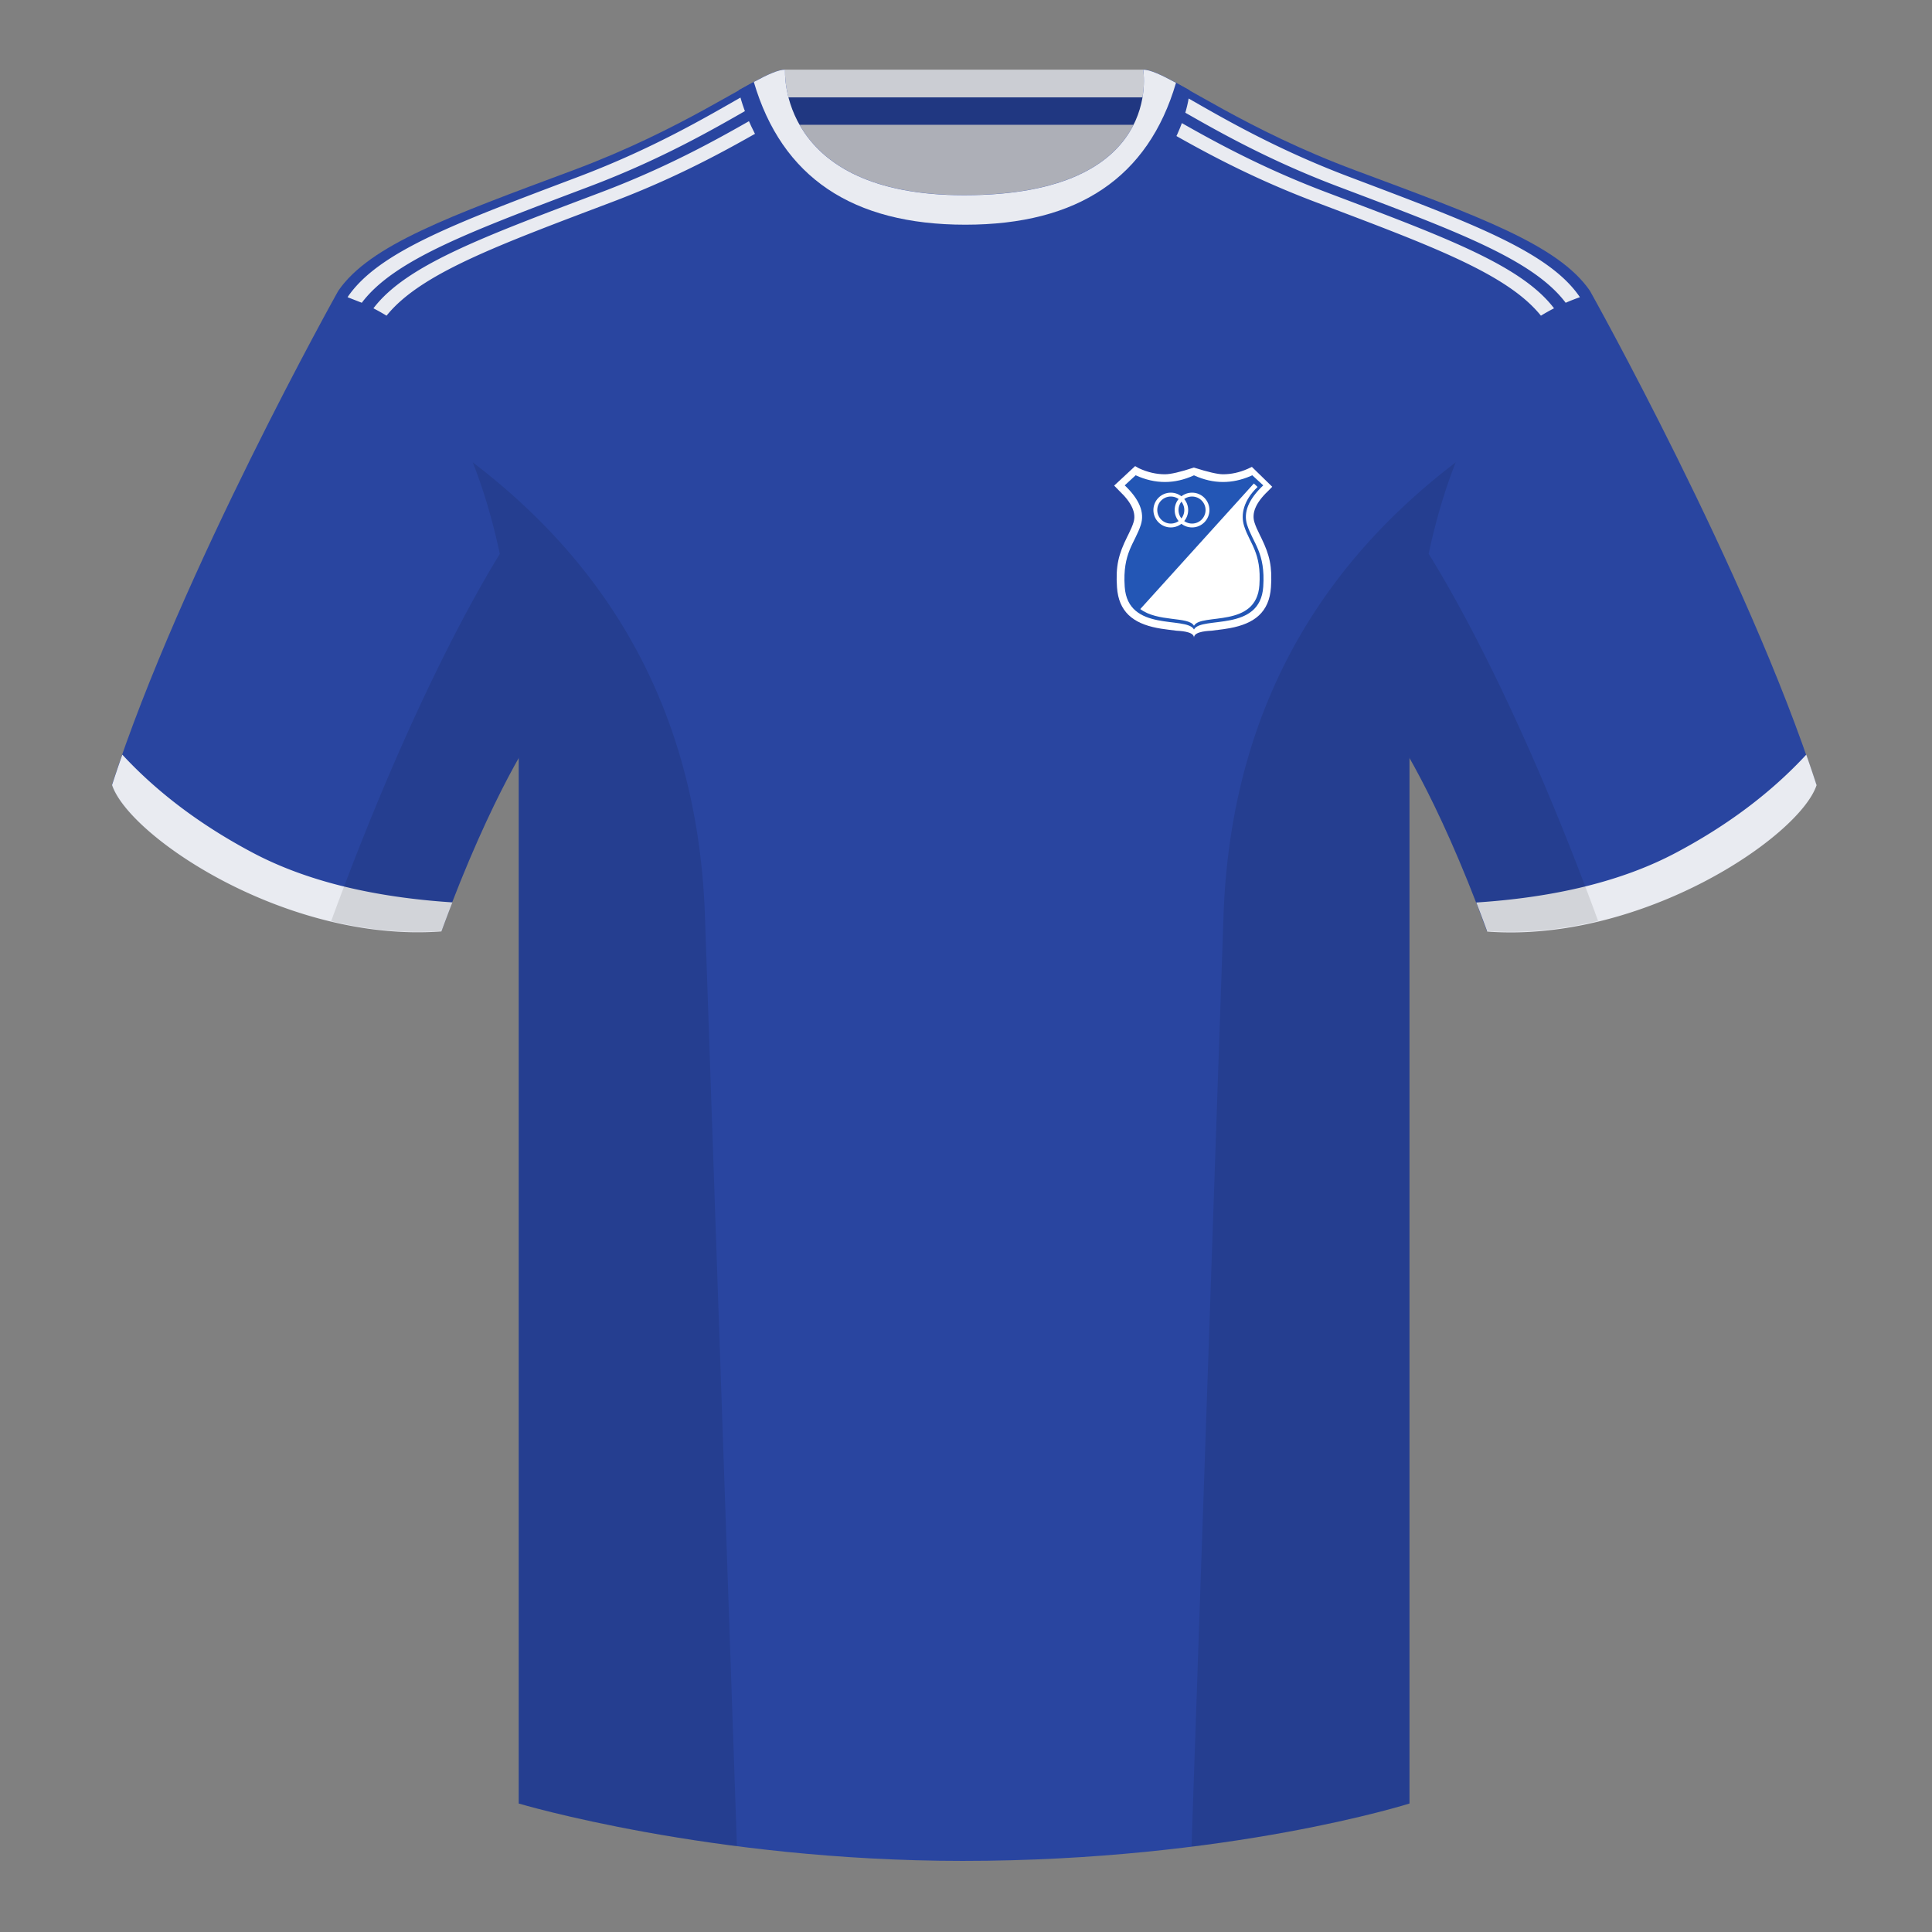 <?xml version="1.0" encoding="UTF-8"?><svg width="500" height="500" viewBox="0 0 500 500" xmlns="http://www.w3.org/2000/svg"><rect x="0" y="0" width="500" height="500" fill="#808080" stroke="none"/><g fill="none" fill-rule="evenodd"><path d="M0 0h500v500H0z"/><path fill="#ADAFB7" d="M203.003 109.223h93.643V21.928h-93.643z"/><path fill="#CBCDD3" d="M202.864 32.228h93.459v-14.2h-93.459z"/><path d="M87.547 75.258s-40.763 72.8-58.547 127.77c4.445 13.375 45.208 40.86 85.232 37.885 13.34-36.4 24.46-52 24.46-52s2.963-95.085-51.144-113.655m323.925 0s40.763 72.8 58.547 127.77c-4.445 13.375-45.208 40.86-85.232 37.885-13.34-36.4-24.46-52-24.46-52s-2.963-95.085 51.144-113.655" fill="#2945A0"/><path d="M249.511 57.703c-50.082 0-47.798-39.469-48.743-39.14-7.516 2.619-24.133 14.937-52.438 25.495-31.873 11.885-52.626 19.315-60.782 31.2 11.115 8.915 46.694 28.97 46.694 120.345v271.14s49.658 14.855 114.885 14.855c68.929 0 115.648-14.855 115.648-14.855v-271.14c0-91.375 35.58-111.43 46.699-120.345-8.157-11.885-28.91-19.315-60.782-31.2-28.36-10.577-44.982-22.919-52.478-25.511-.927-.318 4.177 39.156-48.703 39.156z" fill="#2945A0"/><path d="M467.461 195.302c.936 2.667 1.827 5.303 2.667 7.9-4.445 13.375-45.208 40.86-85.232 37.885a426.405 426.405 0 00-2.835-7.52c20.795-1.358 37.993-5.637 51.594-12.837 13.428-7.109 24.697-15.585 33.806-25.428zm-435.807 0c9.103 9.828 20.361 18.291 33.772 25.392 13.611 7.206 30.824 11.486 51.639 12.84a426.42 426.42 0 00-2.834 7.517c-40.025 2.975-80.787-24.51-85.232-37.885.836-2.585 1.723-5.209 2.655-7.864zM96.645 79.788c8.539-11.24 28.66-18.57 59.041-30.076 19.302-7.312 33.083-15.468 42.191-20.662a4.556 4.556 0 01-.009-.05c1.212-.692 2.343-1.332 3.394-1.91l1.73 3.215c-9.03 5.064-23.459 13.973-44.362 21.892-29.863 11.31-49.812 18.585-58.594 29.504a52.218 52.218 0 00-3.392-1.911zm-6.7-2.876c8.031-11.886 28.465-19.316 59.847-31.201 19.302-7.312 33.083-15.468 42.191-20.662-.006-.033-.009-.05-.009-.05l.024-.014 1.738 3.228c-9.102 5.208-22.521 12.981-40.999 19.981-30.458 11.535-50.603 18.874-59.106 30.161l-3.686-1.444zm312.236 2.878a52.219 52.219 0 00-3.391 1.911c-8.78-10.921-28.73-18.196-58.596-29.507-20.204-7.654-34.36-16.233-43.438-21.371l1.584-3.304c.826.461 1.698.955 2.616 1.479 0 0-.003.017-.009.05 9.108 5.194 22.889 13.35 42.191 20.662 30.384 11.507 50.505 18.838 59.043 30.079zm6.699-2.876a52.145 52.145 0 00-3.685 1.444c-8.501-11.289-28.647-18.628-59.107-30.164-18.275-6.923-31.602-14.603-40.699-19.809l1.413-3.414.048.028s-.003.017-.009.05c9.108 5.194 22.889 13.35 42.191 20.662 31.383 11.885 51.816 19.315 59.847 31.2v.001s.001.001.001.002z" fill="#E9EBF1"/><path d="M307.852 23.345c-5.772-3.24-9.728-5.345-12.008-5.345 0 0 5.882 32.495-46.335 32.495-48.52 0-46.335-32.495-46.335-32.495-2.28 0-6.236 2.105-12.003 5.345 0 0 7.368 40.38 58.403 40.38 51.478 0 58.278-35.895 58.278-40.38z" fill="#2945A0"/><path d="M413.584 238.323c-9.288 2.238-19.065 3.316-28.798 2.593-8.198-22.369-15.557-36.883-20.013-44.748v270.577s-21.102 6.71-55.866 11.11c-.182-.02-.363-.04-.544-.06 1.881-54.795 5.722-166.47 8.276-240.705 2.055-59.755 31.085-95.29 60.099-117.44-2.675 6.781-5.071 14.606-6.999 23.667 7.354 11.851 24.436 42.069 43.831 94.964.005.014.01.028.014.041zM190.717 477.795c-34.248-4.401-56.476-11.051-56.476-11.051V196.172c-4.456 7.867-11.814 22.379-20.01 44.743-9.633.716-19.309-.332-28.511-2.524a1.113 1.113 0 01.02-.097c19.377-52.847 36.305-83.066 43.61-94.944-1.929-9.075-4.328-16.912-7.006-23.701 29.014 22.15 58.044 57.685 60.099 117.44 2.554 74.235 6.396 185.91 8.276 240.705h-.002z" fill-opacity=".1" fill="#000"/><path fill="#203781" d="M202.867 32.298h93.459v-7.1h-93.459z"/><path d="M295.847 18.026c1.785 0 4.597 1.29 8.503 3.405-7.174 24.481-25.348 36.721-54.522 36.721-29.263 0-47.509-12.315-54.738-36.944 3.69-1.983 6.365-3.182 8.086-3.182 0 0-2.185 32.495 46.335 32.495 52.217 0 46.335-32.495 46.335-32.495z" fill="#E9EBF1"/><path d="M313.588 163.221l3.025-.386c.666-.09 1.02-.15 1.637-.263 6.442-1.18 10.24-4.178 10.672-10.579.363-5.365-.35-8.353-2.438-12.655l-.419-.849c-.731-1.474-1.09-2.289-1.407-3.274-.753-2.344.225-5.016 3.532-8.154.222-.211.576-.573 1.063-1.087l-5.265-5.144-1.157.544c-2.107.912-4.21 1.367-6.303 1.367-1.395 0-3.913-.58-7.552-1.739-3.518 1.159-6.018 1.739-7.502 1.739-2.225 0-4.463-.514-6.728-1.556l-.973-.557-5.429 5.046 1.354 1.388c3.307 3.138 4.399 5.81 3.646 8.154-.294.915-.625 1.683-1.256 2.968l-.364.735c-2.248 4.532-3.019 7.537-2.645 13.075.425 6.288 4.096 9.292 10.33 10.514l1.093.197c.464.076.931.14 1.873.259l2.038.258c.46.062 4.588.073 4.588 1.79 0-1.723 4.173-1.734 4.588-1.79z" fill="#FFF" fill-rule="nonzero"/><path d="M324.091 123l2.836 2.609c-3.809 3.615-5.2 7.02-4.173 10.217 1.541 4.795 4.771 7.175 4.173 16.031-.799 11.824-15.899 7.556-17.891 11.002l-.036.067-.036-.068c-1.994-3.444-17.092.822-17.891-11.001-.599-8.857 2.632-11.236 4.173-16.031 1.027-3.196-.364-6.602-4.173-10.217L293.909 123c2.521 1.159 5.042 1.739 7.564 1.739 2.497 0 4.993-.568 7.49-1.705l.001-.034.037.017.036-.017.001.034c2.497 1.137 4.993 1.705 7.49 1.705 2.373 0 4.746-.513 7.119-1.54l.445-.199z" fill="#2356B5"/><path d="M324.498 125.126l.961.897c-3.598 3.44-4.439 7.104-3.469 10.146 1.456 4.564 4.506 6.829 3.941 15.258-.755 11.253-15.016 7.192-16.897 10.471l-.034.064-.034-.065c-1.377-2.396-9.366-.871-13.86-4.273l29.392-32.499z" fill="#FFF"/><path d="M303 127.5c-2.485 0-4.5 2.015-4.5 4.5s2.015 4.5 4.5 4.5 4.5-2.015 4.5-4.5-2.015-4.5-4.5-4.5zm0 1c1.933 0 3.5 1.567 3.5 3.5s-1.567 3.5-3.5 3.5-3.5-1.567-3.5-3.5 1.567-3.5 3.5-3.5z" fill="#FFF" fill-rule="nonzero"/><path d="M308.5 127.5c-2.485 0-4.5 2.015-4.5 4.5s2.015 4.5 4.5 4.5 4.5-2.015 4.5-4.5-2.015-4.5-4.5-4.5zm0 1c1.933 0 3.5 1.567 3.5 3.5s-1.567 3.5-3.5 3.5-3.5-1.567-3.5-3.5 1.567-3.5 3.5-3.5z" fill="#FFF" fill-rule="nonzero"/></g></svg>